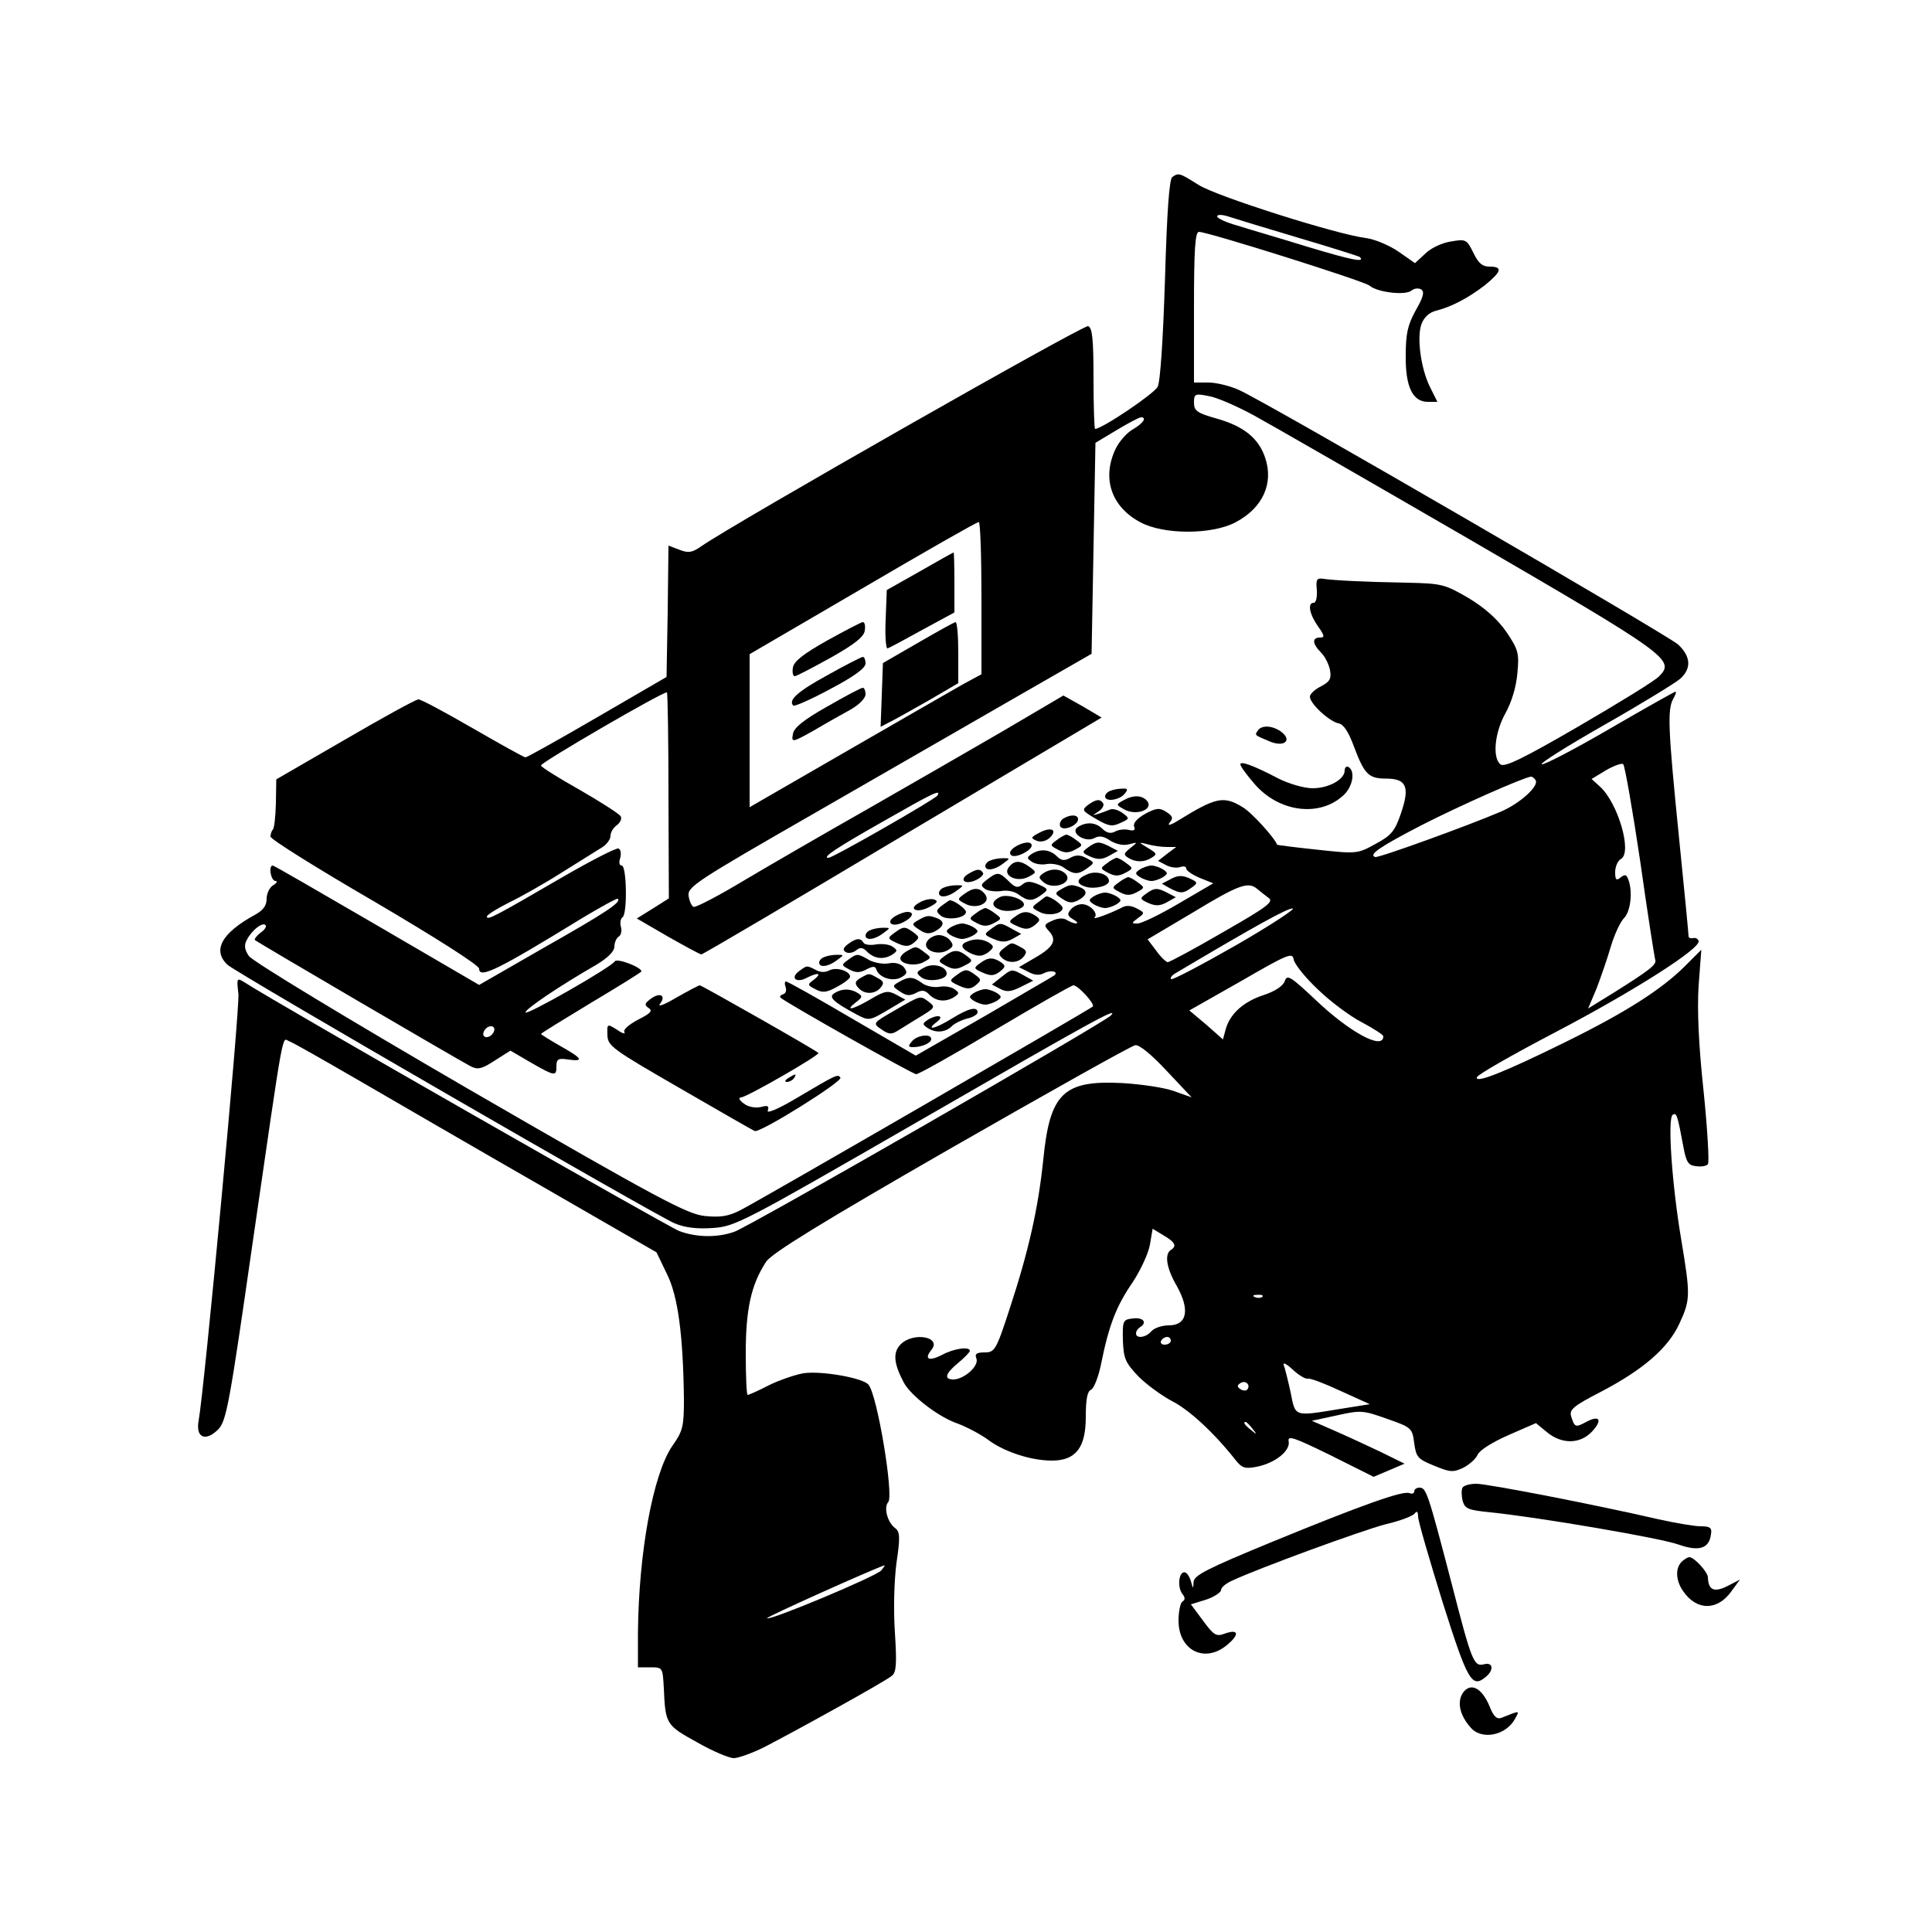 <?xml version="1.0" standalone="no"?>
<!DOCTYPE svg PUBLIC "-//W3C//DTD SVG 20010904//EN"
 "http://www.w3.org/TR/2001/REC-SVG-20010904/DTD/svg10.dtd">
<svg version="1.0" xmlns="http://www.w3.org/2000/svg"
 width="500pt" height="500pt" viewBox="0 0 500 500"
 preserveAspectRatio="xMidYMid meet">
<g transform="translate(0,500) scale(0.1,-0.1)"
fill="#000000" stroke="none">
<path d="M3034 4542 c-8 -5 -14 -91 -19 -264 -5 -156 -12 -265 -19 -279 -9
-18 -144 -109 -162 -109 -2 0 -4 59 -4 130 0 102 -3 132 -14 136 -12 4 -915
-510 -1000 -569 -24 -17 -34 -19 -57 -10 l-29 11 -2 -170 -3 -170 -179 -104
c-98 -57 -182 -104 -186 -104 -4 0 -65 34 -136 75 -71 41 -134 75 -141 75 -7
0 -92 -47 -190 -104 l-178 -103 -1 -62 c-1 -34 -4 -64 -8 -68 -3 -3 -6 -12 -6
-18 0 -7 122 -83 270 -169 158 -93 270 -164 270 -173 0 -27 50 -2 265 130 50
30 92 53 94 51 9 -9 -28 -34 -192 -127 l-167 -96 -264 154 c-146 85 -267 155
-270 155 -12 0 -5 -40 7 -40 6 0 4 -5 -6 -11 -9 -5 -17 -21 -17 -35 0 -18 -9
-30 -31 -42 -86 -47 -110 -92 -70 -129 24 -22 1105 -647 1157 -669 26 -11 58
-15 99 -12 58 4 77 14 530 275 449 259 523 300 500 275 -16 -18 -938 -548
-975 -560 -43 -15 -96 -15 -142 2 -29 11 -1041 589 -1124 643 -21 13 -22 13
-17 -29 4 -38 -88 -1023 -103 -1105 -8 -44 18 -55 51 -22 21 22 29 66 89 484
84 579 75 527 95 520 9 -3 88 -48 176 -99 88 -51 298 -173 467 -270 l307 -177
27 -56 c29 -58 42 -160 44 -325 0 -70 -3 -82 -30 -120 -50 -73 -87 -275 -89
-483 l0 -90 32 0 c32 0 32 0 35 -55 4 -92 6 -95 86 -139 40 -23 83 -41 95 -41
12 0 48 13 80 29 85 44 313 170 329 184 12 9 13 32 8 112 -4 59 -2 133 4 180
10 66 9 81 -3 90 -20 14 -31 54 -18 68 14 18 -28 274 -51 303 -13 18 -123 37
-169 30 -22 -4 -63 -18 -89 -31 -27 -14 -52 -25 -55 -25 -3 0 -5 49 -5 108 0
114 14 178 53 237 15 22 143 101 479 294 253 145 467 265 476 266 10 2 42 -24
81 -66 l65 -69 -45 16 c-24 9 -84 18 -134 21 -153 8 -188 -26 -205 -198 -13
-126 -38 -237 -87 -386 -35 -108 -39 -113 -65 -113 -21 0 -26 -4 -21 -16 7
-19 -31 -53 -59 -54 -26 0 -22 15 12 43 17 14 30 28 30 31 0 12 -42 6 -71 -10
-35 -18 -48 -12 -29 12 29 34 -46 48 -79 15 -21 -21 -18 -50 8 -99 18 -34 91
-90 139 -106 24 -9 60 -28 79 -42 41 -31 111 -54 165 -54 62 0 88 33 88 113 0
45 4 66 13 70 8 3 20 34 27 69 20 99 39 148 81 209 21 32 41 75 45 98 l7 41
28 -17 c31 -18 35 -28 19 -38 -17 -11 -11 -48 16 -94 34 -61 26 -101 -21 -101
-18 0 -38 -7 -45 -15 -14 -17 -40 -20 -40 -6 0 6 5 13 10 16 20 12 9 26 -17
23 -27 -3 -28 -5 -27 -57 2 -47 6 -57 40 -93 22 -22 62 -51 89 -65 44 -23 107
-81 163 -152 16 -20 24 -23 54 -17 47 9 88 41 83 66 -3 16 14 10 108 -36 l112
-56 40 17 40 17 -65 32 c-36 17 -90 42 -120 55 l-55 24 65 14 c62 14 68 13
130 -9 63 -22 65 -24 70 -63 5 -36 9 -41 51 -58 41 -17 49 -18 75 -6 16 8 33
23 38 34 5 12 39 33 80 51 l71 31 28 -23 c38 -32 86 -32 117 1 28 30 20 44
-15 25 -28 -15 -30 -14 -39 15 -5 17 7 27 77 63 109 57 174 113 203 176 29 62
29 74 5 218 -24 142 -36 314 -22 323 10 6 12 1 28 -85 7 -37 12 -46 32 -48 13
-2 27 0 31 5 4 4 -1 89 -11 188 -13 120 -17 211 -13 274 l7 93 -44 -44 c-60
-59 -150 -117 -304 -193 -162 -80 -238 -110 -233 -93 2 7 95 60 206 118 200
105 375 216 368 235 -2 6 -9 9 -15 7 -6 -1 -11 1 -11 5 0 5 -11 121 -25 258
-28 278 -30 328 -15 356 6 10 9 19 6 19 -2 0 -79 -43 -170 -96 -91 -53 -170
-94 -176 -92 -6 2 67 48 162 102 95 54 183 108 196 119 30 27 28 58 -5 89 -28
25 -1061 625 -1137 659 -22 10 -58 19 -78 19 l-38 0 0 195 c0 150 3 195 13
195 26 -1 426 -127 441 -139 21 -18 93 -26 109 -13 7 6 18 7 25 3 9 -6 6 -19
-14 -54 -21 -38 -26 -61 -26 -117 -1 -81 18 -120 57 -120 l25 0 -19 38 c-24
48 -35 130 -22 164 7 18 21 30 38 34 39 10 82 32 126 66 43 35 47 48 12 48
-19 0 -29 9 -42 36 -17 34 -19 36 -58 29 -22 -3 -52 -17 -66 -31 l-27 -25 -43
30 c-25 17 -62 32 -84 35 -71 8 -388 108 -434 138 -49 31 -51 31 -67 20z m325
-157 c85 -25 157 -48 160 -50 15 -15 -18 -9 -134 26 -71 22 -154 46 -182 55
-29 8 -53 19 -53 24 0 5 12 5 28 0 15 -5 97 -30 181 -55z m-114 -460 c44 -24
296 -169 560 -322 511 -297 531 -311 489 -353 -11 -12 -106 -70 -209 -130
-143 -83 -192 -107 -202 -98 -21 17 -15 82 13 132 16 29 28 68 31 104 5 52 2
61 -28 106 -23 33 -55 62 -98 88 -62 36 -69 38 -160 40 -112 2 -188 6 -216 10
-17 3 -20 -2 -17 -29 1 -18 -2 -33 -8 -33 -17 0 -11 -30 11 -61 17 -24 18 -29
5 -29 -21 0 -20 -16 3 -39 10 -10 20 -30 23 -45 4 -22 0 -30 -23 -42 -16 -8
-29 -20 -29 -27 0 -18 50 -64 74 -69 13 -2 26 -22 40 -60 27 -72 38 -83 83
-83 53 0 62 -21 39 -89 -16 -47 -25 -58 -66 -80 -47 -26 -49 -26 -151 -15 -57
6 -104 12 -104 13 -5 16 -65 83 -89 97 -49 30 -69 26 -166 -34 -21 -13 -30
-15 -23 -6 10 12 8 17 -9 28 -17 11 -26 10 -54 -5 -21 -12 -32 -24 -29 -33 4
-9 0 -12 -13 -9 -11 3 -27 1 -36 -4 -11 -6 -21 -4 -32 6 -17 18 -42 20 -64 6
-23 -14 18 -42 42 -29 13 7 25 5 42 -7 15 -9 34 -13 48 -9 23 6 23 6 3 -10
-17 -14 -18 -17 -5 -25 19 -12 41 -12 60 0 16 10 15 11 -15 29 -18 11 -18 12
5 6 14 -4 36 -7 50 -7 l24 0 -24 -18 -23 -18 21 -11 c11 -6 28 -8 36 -5 9 3
16 2 16 -4 0 -5 16 -16 35 -24 l35 -14 -89 -52 c-49 -29 -97 -52 -107 -52 -17
0 -16 1 1 14 18 13 18 14 -3 25 -16 8 -28 9 -41 1 -30 -15 -76 -32 -68 -24 10
10 -12 34 -33 34 -10 0 -23 -6 -29 -14 -10 -11 -8 -17 6 -25 10 -6 14 -10 8
-11 -5 0 -16 4 -24 9 -9 6 -23 5 -38 -2 -21 -9 -22 -12 -8 -27 21 -23 12 -41
-37 -69 l-41 -24 24 -12 c16 -9 29 -10 42 -3 16 8 37 4 26 -6 -2 -2 -84 -49
-181 -106 l-178 -102 -165 96 c-90 53 -167 96 -171 96 -3 0 -4 -6 -1 -14 3 -8
1 -17 -6 -19 -7 -2 -10 -6 -7 -9 16 -14 342 -198 351 -198 7 0 99 52 205 115
106 63 197 115 202 115 12 0 57 -49 50 -55 -7 -7 -866 -504 -912 -527 -31 -16
-52 -19 -92 -15 -46 5 -118 43 -609 327 -315 183 -563 333 -571 346 -11 16
-13 28 -5 42 13 25 40 46 48 38 4 -3 -2 -13 -13 -20 -10 -8 -17 -17 -14 -19 5
-5 516 -304 557 -326 19 -10 29 -8 63 14 l41 26 53 -31 c63 -36 66 -36 66 -9
0 18 5 21 30 17 43 -6 37 3 -20 35 -28 16 -50 30 -50 31 0 2 59 38 130 81 72
43 130 79 130 81 0 11 -63 35 -69 26 -10 -16 -231 -142 -231 -132 0 9 89 69
183 123 30 18 47 35 47 47 0 10 5 22 11 26 6 3 9 15 6 25 -3 10 -1 22 4 25 13
8 11 134 -2 134 -6 0 -8 8 -4 19 3 11 2 22 -4 25 -5 3 -71 -31 -147 -75 -172
-100 -194 -112 -194 -101 0 4 25 20 57 36 31 15 93 50 137 78 45 28 91 57 104
65 12 7 22 21 22 30 0 9 7 21 17 28 9 7 13 17 9 23 -4 6 -52 37 -106 68 -55
31 -100 59 -100 63 0 8 320 194 326 189 2 -2 4 -123 4 -269 l1 -264 -41 -26
-42 -26 81 -47 c44 -25 83 -46 86 -46 4 0 238 138 521 307 l515 306 -49 29
-50 28 -158 -93 c-88 -51 -244 -141 -349 -201 -104 -59 -246 -141 -315 -182
-68 -41 -129 -73 -135 -71 -5 2 -11 15 -13 29 -3 23 22 39 325 213 180 104
416 239 523 301 l195 112 5 273 5 273 55 33 c30 18 58 33 63 33 16 0 5 -16
-21 -31 -16 -9 -36 -32 -45 -51 -36 -76 -11 -150 65 -190 60 -32 184 -32 245
0 71 37 100 101 77 168 -17 50 -55 81 -126 101 -50 14 -58 20 -58 41 0 23 3
24 38 17 20 -3 73 -26 117 -50z m-705 -472 l0 -198 -48 -26 c-26 -15 -161 -92
-299 -172 l-253 -146 0 198 0 198 293 171 c160 94 295 171 300 171 4 1 7 -88
7 -196z m1705 -683 c19 -135 37 -249 39 -255 3 -12 -17 -27 -106 -83 l-68 -42
22 52 c11 29 28 78 37 109 9 30 24 63 34 73 17 17 23 69 11 100 -5 13 -9 14
-20 5 -11 -9 -14 -6 -14 14 0 14 7 30 15 34 30 17 -8 145 -54 187 l-22 20 38
23 c21 12 41 19 44 15 4 -4 24 -117 44 -252z m-271 211 c10 -15 -41 -61 -91
-82 -84 -36 -316 -120 -324 -117 -18 6 11 26 121 83 102 52 263 123 282 125 4
0 9 -4 12 -9z m-1548 -40 c-7 -10 -270 -161 -282 -161 -18 0 21 26 143 95 126
72 150 84 139 66z m827 -241 c7 -6 20 -16 29 -23 16 -10 1 -22 -116 -89 -74
-43 -139 -78 -144 -78 -4 0 -18 13 -30 30 l-22 29 118 70 c117 71 142 80 165
61z m-52 -145 c-91 -52 -167 -92 -170 -89 -3 3 1 9 9 14 214 127 289 168 305
169 11 1 -54 -42 -144 -94z m210 -116 c32 -31 83 -69 114 -85 30 -16 55 -32
55 -36 0 -37 -88 11 -176 95 -64 60 -73 66 -79 48 -4 -12 -24 -26 -54 -36 -53
-17 -88 -49 -99 -89 l-7 -26 -43 38 -44 37 134 76 c121 70 133 75 136 56 2
-12 30 -47 63 -78z m-2142 -120 c-9 -5 -15 -4 -18 2 -2 6 3 15 10 20 9 5 15 4
18 -2 2 -6 -3 -15 -10 -20z m1998 -675 c-3 -3 -12 -4 -19 -1 -8 3 -5 6 6 6 11
1 17 -2 13 -5z m-237 -114 c0 -5 -7 -10 -16 -10 -8 0 -12 5 -9 10 3 6 10 10
16 10 5 0 9 -4 9 -10z m354 -98 c7 2 45 -13 86 -32 l75 -34 -75 -12 c-123 -20
-117 -22 -130 43 -7 32 -15 64 -18 71 -2 7 8 2 23 -12 16 -15 33 -25 39 -24z
m-157 -29 c-3 -3 -11 -2 -17 2 -9 6 -9 10 1 16 14 8 27 -7 16 -18z m14 -100
c13 -16 12 -17 -3 -4 -17 13 -22 21 -14 21 2 0 10 -8 17 -17z m-960 -367 c-12
-15 -289 -131 -296 -124 -3 3 271 126 304 137 2 0 -2 -5 -8 -13z"/>
<path d="M3255 3109 c-8 -12 -9 -11 29 -27 38 -17 62 1 32 24 -23 17 -52 18
-61 3z"/>
<path d="M3210 3022 c0 -5 16 -27 36 -50 63 -74 169 -88 231 -30 24 22 31 62
13 73 -5 3 -10 -1 -10 -9 0 -23 -41 -46 -83 -46 -21 0 -60 11 -88 25 -67 35
-99 46 -99 37z"/>
<path d="M2873 2953 c-7 -2 -13 -9 -13 -14 0 -15 36 -10 50 6 10 12 9 15 -6
14 -11 0 -25 -3 -31 -6z"/>
<path d="M2906 2928 c-18 -10 -18 -11 4 -23 31 -17 76 0 59 22 -14 16 -37 16
-63 1z"/>
<path d="M2816 2917 c-17 -13 -16 -15 20 -36 32 -19 42 -21 63 -11 25 11 25
12 6 26 -11 8 -25 12 -32 9 -7 -3 -21 -8 -30 -11 -17 -5 -17 -5 0 6 9 6 15 15
12 21 -8 12 -18 11 -39 -4z"/>
<path d="M2751 2881 c-7 -5 -10 -14 -7 -20 8 -13 46 3 46 19 0 12 -20 13 -39
1z"/>
<path d="M2690 2845 c-23 -12 -23 -14 -7 -21 11 -4 24 -1 34 8 21 21 3 29 -27
13z"/>
<path d="M2735 2826 c-18 -13 -18 -14 3 -25 17 -9 27 -9 44 0 21 11 21 12 3
25 -10 8 -22 14 -25 14 -3 0 -15 -6 -25 -14z"/>
<path d="M2625 2807 c-12 -9 -14 -16 -7 -21 12 -7 52 13 52 26 0 12 -24 9 -45
-5z"/>
<path d="M2816 2807 c-17 -12 -16 -14 6 -24 18 -8 30 -8 48 2 l23 13 -21 11
c-27 14 -34 14 -56 -2z"/>
<path d="M2670 2790 c-13 -9 -13 -11 0 -20 8 -6 26 -9 40 -6 14 2 34 -2 44
-10 25 -18 37 -18 61 0 18 13 18 14 -3 25 -16 9 -28 9 -42 1 -16 -9 -24 -7
-36 5 -18 17 -42 19 -64 5z"/>
<path d="M2563 2773 c-7 -2 -13 -9 -13 -14 0 -14 24 -11 46 6 19 14 19 14 -1
14 -11 0 -26 -3 -32 -6z"/>
<path d="M2865 2766 c-18 -13 -18 -14 3 -25 17 -9 27 -9 44 0 21 11 21 12 3
25 -10 8 -22 14 -25 14 -3 0 -15 -6 -25 -14z"/>
<path d="M2611 2756 c-18 -22 21 -41 51 -25 21 11 21 12 3 25 -24 18 -40 18
-54 0z"/>
<path d="M2950 2750 c-13 -9 -13 -11 0 -20 8 -5 22 -10 30 -10 8 0 22 5 30 10
13 9 13 11 0 20 -8 5 -22 10 -30 10 -8 0 -22 -5 -30 -10z"/>
<path d="M2507 2739 c-26 -15 -11 -30 18 -17 13 6 22 15 19 19 -7 11 -15 11
-37 -2z"/>
<path d="M2700 2740 c-13 -9 -13 -12 3 -25 25 -18 73 0 56 22 -13 15 -38 17
-59 3z"/>
<path d="M2813 2737 c-28 -12 -29 -24 -3 -32 23 -7 60 2 60 15 0 18 -34 28
-57 17z"/>
<path d="M2555 2724 c-17 -13 -18 -16 -5 -25 8 -5 27 -7 41 -5 15 3 35 -1 45
-9 24 -18 36 -18 59 -1 19 14 19 15 -7 27 -22 9 -31 9 -42 0 -12 -10 -19 -8
-35 8 -25 25 -30 25 -56 5z"/>
<path d="M3030 2725 l-23 -12 21 -12 c27 -14 34 -14 56 2 17 12 16 14 -6 24
-18 8 -30 8 -48 -2z"/>
<path d="M2895 2716 c-18 -13 -18 -14 3 -25 17 -9 27 -9 44 0 21 11 21 12 3
25 -10 8 -22 14 -25 14 -3 0 -15 -6 -25 -14z"/>
<path d="M2443 2703 c-7 -2 -13 -9 -13 -14 0 -14 24 -11 46 6 19 14 19 14 -1
14 -11 0 -26 -3 -32 -6z"/>
<path d="M2747 2699 c-18 -10 -18 -12 2 -25 16 -11 26 -12 41 -4 24 13 26 26
4 34 -21 8 -26 7 -47 -5z"/>
<path d="M2495 2686 c-18 -13 -18 -14 3 -25 30 -16 69 3 51 25 -14 18 -30 18
-54 0z"/>
<path d="M2966 2687 c-17 -12 -16 -14 6 -24 18 -8 30 -8 48 2 l23 13 -21 11
c-27 14 -34 14 -56 -2z"/>
<path d="M2587 2678 c-23 -12 -21 -25 3 -33 22 -7 60 2 60 14 0 15 -46 29 -63
19z"/>
<path d="M2830 2680 c-13 -9 -13 -11 0 -20 8 -5 22 -10 30 -10 8 0 22 5 30 10
13 9 13 11 0 20 -8 5 -22 10 -30 10 -8 0 -22 -5 -30 -10z"/>
<path d="M2381 2665 c-15 -8 -20 -15 -13 -19 7 -4 23 -1 38 7 19 10 23 15 12
19 -8 3 -25 0 -37 -7z"/>
<path d="M2687 2665 c-18 -13 -18 -14 3 -25 22 -12 60 -5 60 10 0 8 -32 31
-42 30 -2 0 -11 -7 -21 -15z"/>
<path d="M2437 2656 c-15 -12 -15 -15 -2 -26 16 -13 65 -6 65 10 0 8 -32 31
-42 30 -2 0 -11 -7 -21 -14z"/>
<path d="M2525 2636 c-18 -13 -18 -14 3 -25 17 -9 27 -9 44 0 21 11 21 12 3
25 -10 8 -22 14 -25 14 -3 0 -15 -6 -25 -14z"/>
<path d="M2317 2629 c-26 -15 -10 -30 18 -17 26 12 34 28 13 28 -7 0 -21 -5
-31 -11z"/>
<path d="M2626 2627 c-17 -12 -16 -14 7 -24 20 -9 29 -9 44 2 16 13 16 16 3
25 -20 13 -33 13 -54 -3z"/>
<path d="M2377 2619 c-18 -10 -18 -12 2 -25 16 -11 26 -12 41 -4 24 13 26 26
4 34 -21 8 -26 7 -47 -5z"/>
<path d="M2460 2600 c-13 -9 -13 -11 0 -20 8 -5 22 -10 30 -10 8 0 22 5 30 10
13 9 13 11 0 20 -8 5 -22 10 -30 10 -8 0 -22 -5 -30 -10z"/>
<path d="M2565 2596 c-19 -14 -19 -15 6 -26 21 -9 32 -9 49 0 l23 13 -24 13
c-30 17 -31 17 -54 0z"/>
<path d="M2253 2593 c-7 -2 -13 -9 -13 -14 0 -14 24 -11 46 6 19 14 19 14 -1
14 -11 0 -26 -3 -32 -6z"/>
<path d="M2315 2586 c-19 -14 -19 -15 7 -27 22 -10 31 -9 44 2 14 12 14 14 -2
26 -22 16 -26 16 -49 -1z"/>
<path d="M2401 2566 c-18 -21 21 -41 50 -26 16 9 18 14 8 26 -6 8 -19 14 -29
14 -10 0 -23 -6 -29 -14z"/>
<path d="M2195 2557 c-13 -10 -15 -16 -6 -21 6 -4 18 -2 26 4 11 9 18 9 30 -4
19 -18 43 -20 65 -6 13 9 13 11 0 20 -8 6 -27 8 -42 6 -15 -3 -30 -1 -33 4 -8
13 -18 13 -40 -3z"/>
<path d="M2503 2563 c-20 -7 -15 -19 11 -31 19 -8 28 -7 43 3 16 13 16 16 3
25 -16 10 -37 12 -57 3z"/>
<path d="M2598 2546 c-13 -10 -15 -15 -6 -24 16 -16 43 -15 57 2 10 12 8 17
-8 25 -24 13 -22 13 -43 -3z"/>
<path d="M2348 2539 c-10 -5 -18 -14 -18 -19 0 -15 38 -22 60 -10 21 11 21 12
3 25 -22 17 -23 17 -45 4z"/>
<path d="M2445 2526 c-18 -13 -18 -14 4 -26 19 -10 28 -9 47 1 22 11 22 13 6
25 -22 17 -34 17 -57 0z"/>
<path d="M2133 2523 c-7 -2 -13 -9 -13 -14 0 -14 24 -11 46 6 19 14 19 14 -1
14 -11 0 -26 -3 -32 -6z"/>
<path d="M2195 2516 c-18 -13 -18 -14 3 -25 17 -9 27 -9 44 0 17 9 23 9 26 0
7 -21 41 -32 63 -21 17 9 18 14 8 27 -8 9 -23 13 -38 10 -14 -3 -37 1 -51 8
-31 18 -32 18 -55 1z"/>
<path d="M2536 2507 c-17 -12 -16 -14 7 -24 20 -9 29 -9 44 2 16 13 16 16 3
25 -20 13 -33 13 -54 -3z"/>
<path d="M2392 2496 c-21 -11 -22 -14 -8 -25 17 -14 66 -7 66 9 0 19 -35 29
-58 16z"/>
<path d="M2067 2486 c-23 -18 -5 -31 22 -16 28 14 39 12 18 -5 -18 -13 -18
-14 3 -25 18 -10 29 -9 56 6 19 10 34 22 34 26 0 15 -35 26 -53 17 -11 -6 -24
-6 -36 1 -24 12 -22 12 -44 -4z"/>
<path d="M2475 2476 c-19 -14 -19 -15 7 -27 22 -10 31 -9 44 2 14 12 14 14 -2
26 -22 16 -26 16 -49 -1z"/>
<path d="M2591 2471 l-24 -19 21 -11 c17 -9 28 -8 54 5 l32 16 -25 14 c-31 17
-30 17 -58 -5z"/>
<path d="M2227 2469 c-14 -8 -16 -14 -6 -25 15 -18 43 -18 58 0 10 12 8 17 -8
25 -23 13 -21 13 -44 0z"/>
<path d="M2327 2459 c-18 -10 -18 -12 2 -25 16 -11 25 -12 41 -4 16 9 24 8 36
-5 18 -17 42 -19 64 -5 13 9 13 11 0 20 -8 6 -26 9 -40 6 -14 -2 -34 2 -44 10
-23 17 -35 17 -59 3z"/>
<path d="M1750 2418 c-30 -18 -49 -25 -42 -16 17 22 0 31 -24 13 -16 -12 -17
-16 -5 -24 11 -7 4 -14 -28 -30 -24 -13 -39 -26 -35 -32 3 -6 -5 -4 -19 6 -26
16 -26 16 -25 -14 1 -28 12 -36 187 -137 102 -59 189 -109 194 -111 12 -7 228
128 222 138 -7 10 -9 9 -117 -55 -44 -26 -75 -39 -71 -30 4 12 0 14 -18 9 -14
-3 -32 0 -44 9 -12 9 -15 15 -7 16 14 0 205 110 200 115 -8 8 -302 175 -307
175 -3 0 -31 -15 -61 -32z"/>
<path d="M2160 2430 c-17 -10 -5 -22 56 -55 32 -17 34 -17 80 10 l47 28 -24
13 c-21 11 -29 10 -66 -12 -46 -27 -69 -32 -38 -8 17 13 18 16 5 24 -19 12
-41 12 -60 0z"/>
<path d="M2520 2430 c-13 -9 -13 -11 0 -20 8 -5 22 -10 30 -10 8 0 22 5 30 10
13 9 13 11 0 20 -8 5 -22 10 -30 10 -8 0 -22 -5 -30 -10z"/>
<path d="M2317 2386 c-59 -34 -59 -34 -36 -50 19 -13 26 -14 43 -3 12 7 38 24
60 37 36 22 37 24 20 37 -23 17 -19 18 -87 -21z"/>
<path d="M2465 2365 c-43 -27 -72 -34 -41 -10 23 17 1 21 -24 5 -13 -9 -13
-11 0 -20 21 -14 46 -12 62 3 7 8 26 17 41 21 15 3 27 11 27 16 0 16 -23 11
-65 -15z"/>
<path d="M2360 2305 c-10 -12 -10 -15 3 -15 23 0 47 11 47 21 0 15 -37 10 -50
-6z"/>
<path d="M2040 2210 c-9 -6 -10 -10 -3 -10 6 0 15 5 18 10 8 12 4 12 -15 0z"/>
<path d="M2380 3521 l-85 -48 -3 -78 c-2 -42 1 -75 5 -73 4 1 45 23 90 48 l83
45 0 78 c0 42 -1 77 -2 77 -2 0 -41 -22 -88 -49z"/>
<path d="M2140 3342 c-62 -35 -86 -54 -88 -70 -2 -12 0 -22 5 -22 4 0 46 22
93 48 62 35 86 54 88 70 2 12 0 22 -5 22 -4 0 -46 -22 -93 -48z"/>
<path d="M2375 3336 l-90 -52 -3 -83 -3 -82 23 12 c13 6 58 32 101 56 l77 45
0 79 c0 43 -3 79 -7 79 -5 -1 -48 -25 -98 -54z"/>
<path d="M2142 3253 c-77 -42 -103 -65 -89 -79 3 -3 46 16 96 43 61 32 91 54
91 66 0 9 -3 17 -7 17 -5 -1 -45 -21 -91 -47z"/>
<path d="M2140 3171 c-62 -35 -86 -55 -88 -71 -4 -22 -2 -22 55 10 32 19 75
43 95 54 21 12 38 29 38 39 0 9 -3 17 -7 17 -5 0 -46 -22 -93 -49z"/>
<path d="M3785 1150 c-3 -5 -3 -20 0 -33 6 -22 14 -25 73 -31 126 -13 437 -66
485 -83 54 -19 80 -11 85 26 3 17 -2 21 -27 21 -17 0 -68 9 -113 19 -155 36
-438 91 -467 91 -17 0 -32 -4 -36 -10z"/>
<path d="M3660 1140 c0 -5 -6 -7 -13 -4 -18 6 -120 -30 -354 -126 -170 -70
-203 -87 -204 -104 -1 -19 -1 -19 -7 2 -4 13 -11 23 -17 23 -15 0 -18 -40 -5
-56 7 -9 8 -15 0 -20 -5 -3 -10 -25 -10 -49 0 -78 69 -112 127 -62 32 27 28
41 -8 28 -21 -8 -28 -4 -55 33 l-32 43 39 12 c21 7 39 19 39 25 0 6 12 17 28
24 73 34 336 130 397 146 39 9 73 22 77 29 5 7 8 3 8 -9 0 -11 29 -110 63
-220 65 -205 76 -225 112 -195 22 18 19 39 -4 33 -27 -7 -32 6 -85 212 -60
230 -65 245 -82 245 -8 0 -14 -4 -14 -10z"/>
<path d="M4352 958 c-17 -17 -15 -49 4 -76 35 -51 89 -51 125 0 l22 30 -33
-17 c-34 -17 -49 -10 -50 23 0 13 -35 52 -48 52 -4 0 -13 -5 -20 -12z"/>
<path d="M3786 619 c-16 -24 -8 -59 21 -91 29 -32 91 -19 114 24 12 22 14 22
-36 2 -11 -4 -20 4 -30 30 -20 48 -49 63 -69 35z"/>
</g>
</svg>
